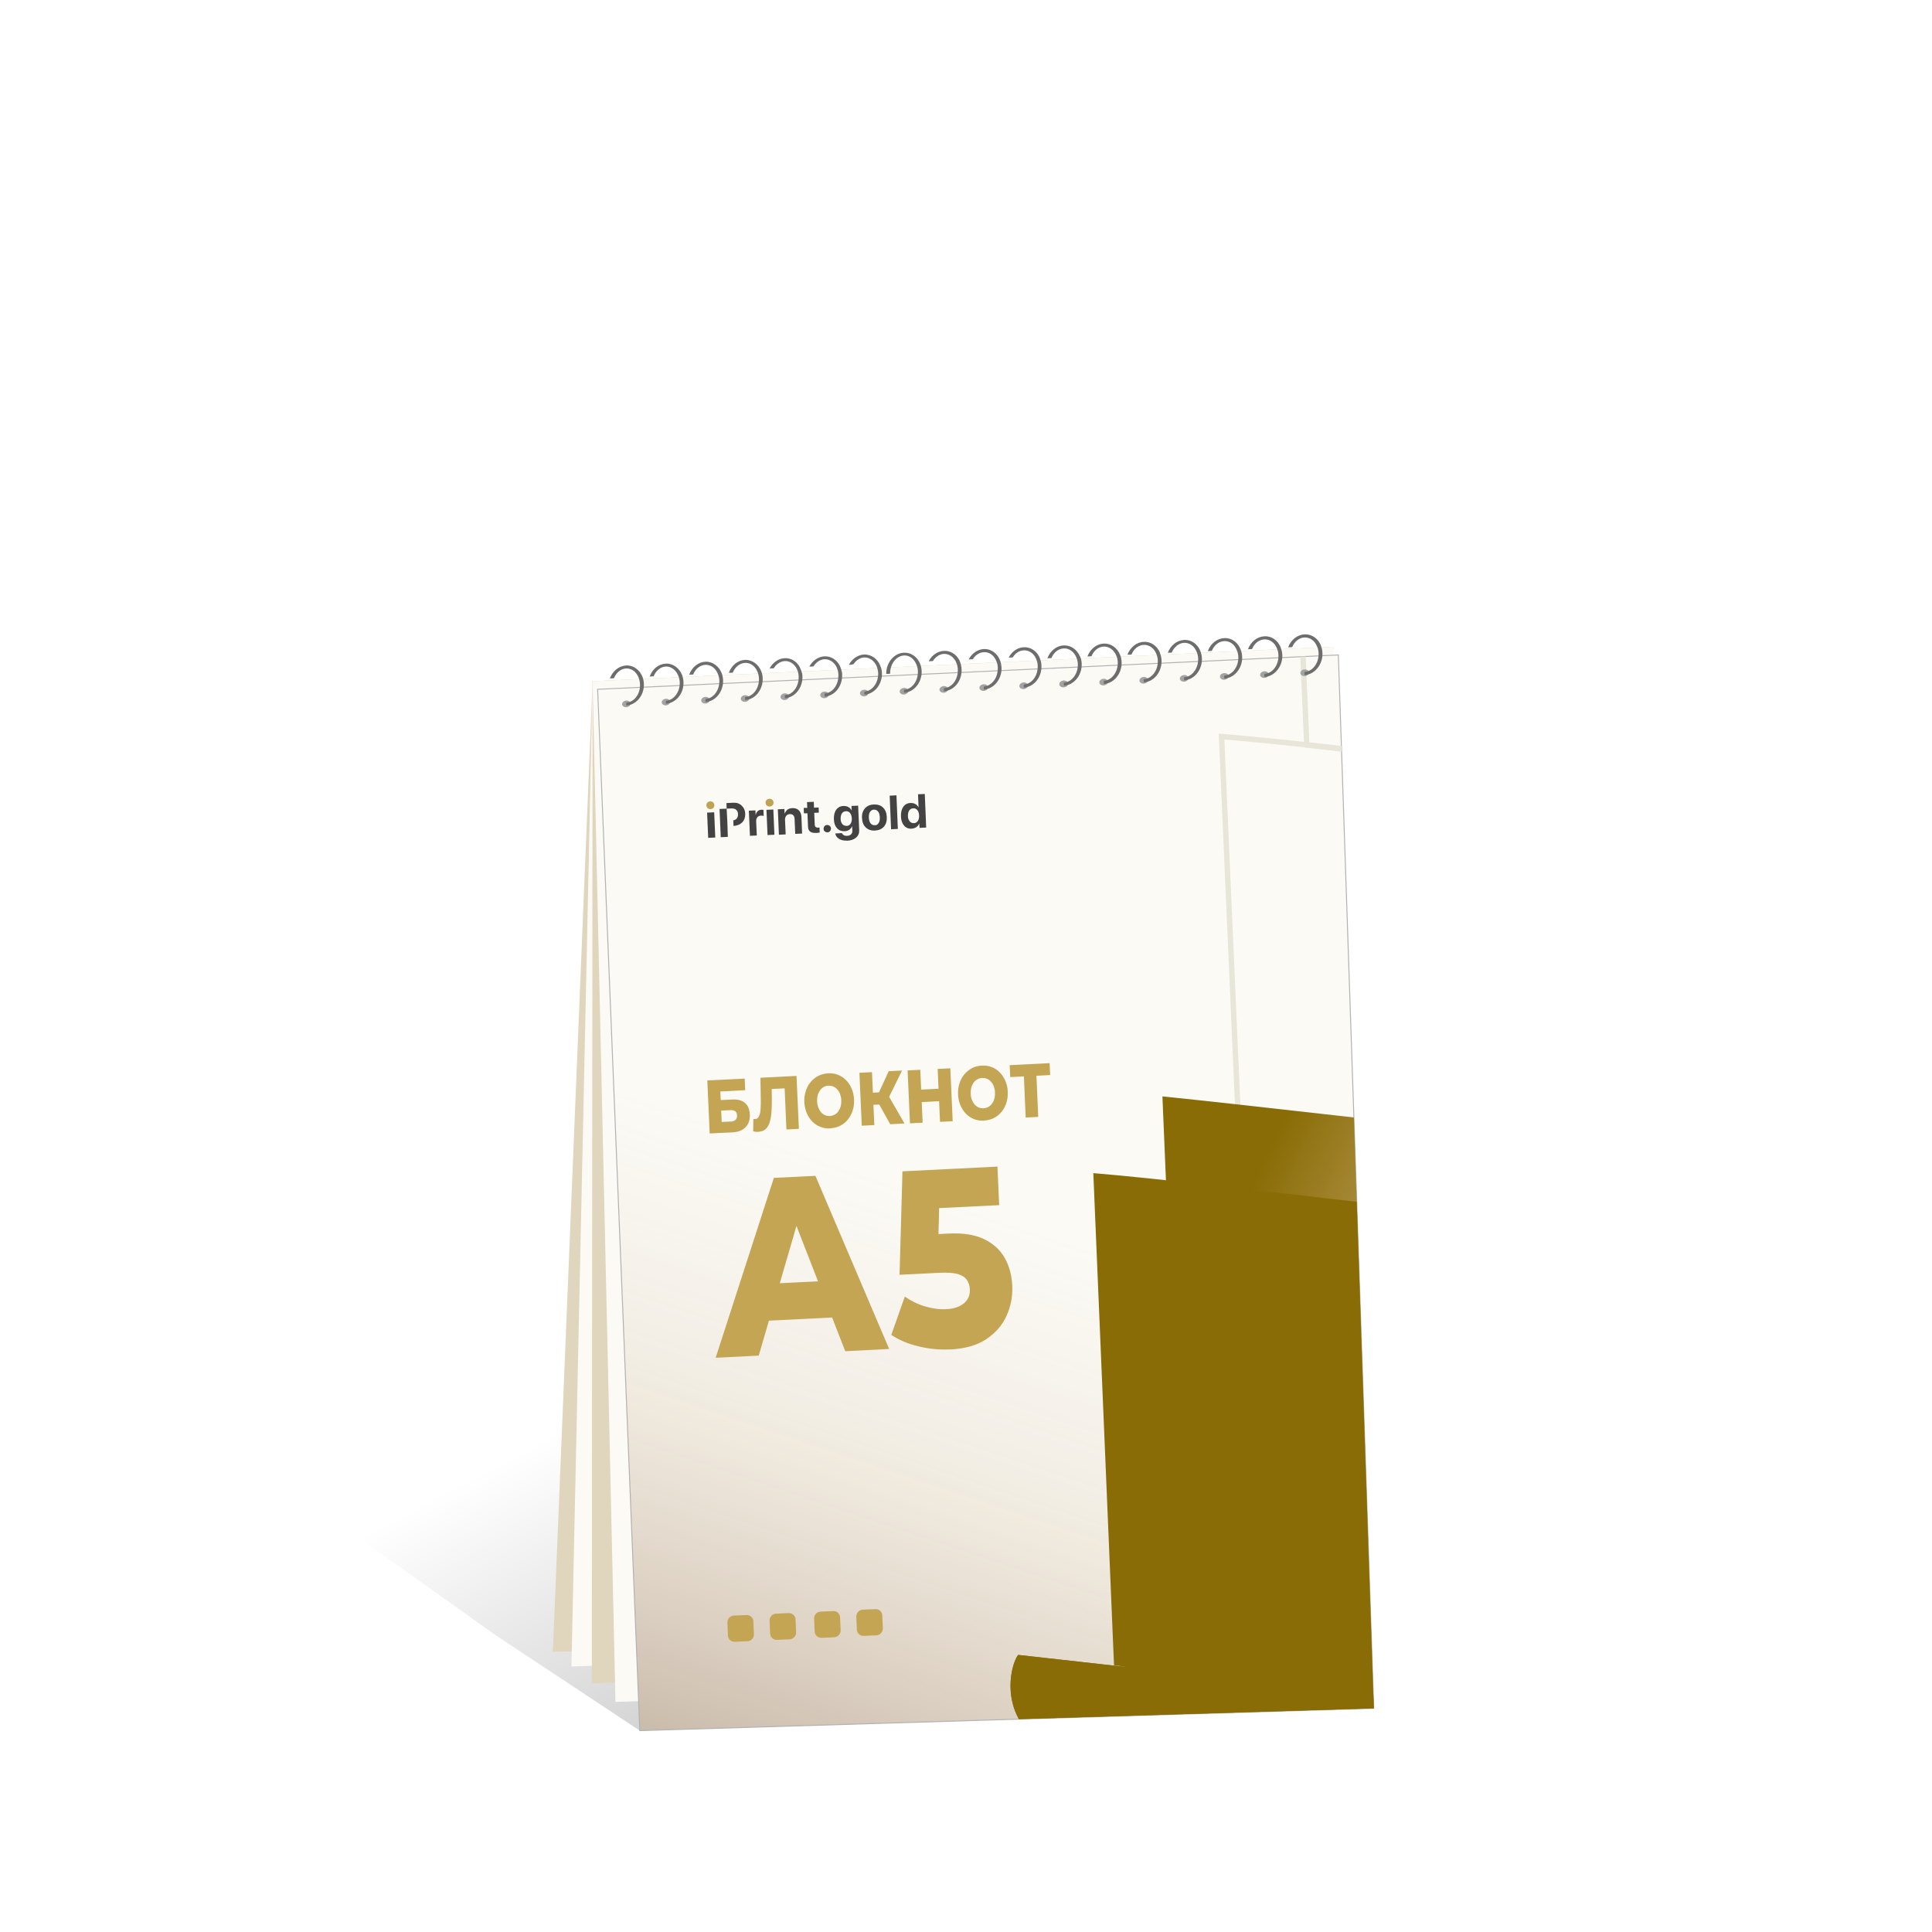 <?xml version="1.0" encoding="UTF-8"?>
<svg id="_Слой_2" data-name="Слой 2" xmlns="http://www.w3.org/2000/svg" xmlns:xlink="http://www.w3.org/1999/xlink" viewBox="0 0 180 180">
  <defs>
    <style>
      .cls-1 {
        fill: #fff;
      }

      .cls-2 {
        fill: url(#_Безымянный_градиент_115);
      }

      .cls-3 {
        fill: url(#_Безымянный_градиент_2-3);
      }

      .cls-3, .cls-4, .cls-5, .cls-6 {
        fill-rule: evenodd;
      }

      .cls-7 {
        fill: #c0a253;
      }

      .cls-8 {
        fill: #c4a554;
      }

      .cls-9 {
        fill: url(#_Безымянный_градиент_2);
      }

      .cls-4 {
        fill: url(#_Безымянный_градиент_2-2);
      }

      .cls-5, .cls-10 {
        stroke: #e8e5d9;
        stroke-width: .5px;
      }

      .cls-5, .cls-10, .cls-11 {
        fill: none;
      }

      .cls-5, .cls-10, .cls-12 {
        stroke-miterlimit: 10;
      }

      .cls-13 {
        fill: #a3a3a3;
      }

      .cls-14 {
        clip-path: url(#clippath);
      }

      .cls-15, .cls-6 {
        fill: #434343;
      }

      .cls-16 {
        fill: #6d6d6d;
      }

      .cls-17 {
        fill: #fbfaf5;
      }

      .cls-12 {
        fill: url(#_Безымянный_градиент_24);
        stroke: #b2b2b2;
        stroke-width: .09px;
      }

      .cls-18 {
        fill: #e0d5bd;
      }
    </style>
    <linearGradient id="_Безымянный_градиент_115" data-name="Безымянный градиент 115" x1="76.47" y1="120.51" x2="107.97" y2="180.31" gradientUnits="userSpaceOnUse">
      <stop offset="0" stop-color="#000" stop-opacity="0"/>
      <stop offset="1" stop-color="#000" stop-opacity=".4"/>
    </linearGradient>
    <linearGradient id="_Безымянный_градиент_24" data-name="Безымянный градиент 24" x1="101.38" y1="83.17" x2="71.3" y2="173.04" gradientUnits="userSpaceOnUse">
      <stop offset=".33" stop-color="#c69c6d" stop-opacity="0"/>
      <stop offset=".58" stop-color="#a98054" stop-opacity=".11"/>
      <stop offset="1" stop-color="#603813" stop-opacity=".4"/>
    </linearGradient>
    <clipPath id="clippath">
      <polygon class="cls-11" points="55.68 64.22 124.69 61.02 127.99 159.16 59.61 161.24 55.68 64.22"/>
    </clipPath>
    <radialGradient id="_Безымянный_градиент_2" data-name="Безымянный градиент 2" cx="-1204.18" cy="1116.59" fx="-1204.18" fy="1116.59" r=".11" gradientTransform="translate(-1086152.92 593732.38) rotate(122.67) scale(903.7 -532) skewX(.12)" gradientUnits="userSpaceOnUse">
      <stop offset="0" stop-color="#ffd88d"/>
      <stop offset=".49" stop-color="#d3b25b"/>
      <stop offset=".77" stop-color="#b3964d"/>
      <stop offset="1" stop-color="#896c05"/>
    </radialGradient>
    <radialGradient id="_Безымянный_градиент_2-2" data-name="Безымянный градиент 2" cx="-1204.36" cy="1118.89" fx="-1204.36" fy="1118.89" r=".11" gradientTransform="translate(-473274.87 750214.44) rotate(87.72) scale(602.89 -449.37) skewX(-.39)" xlink:href="#_Безымянный_градиент_2"/>
    <radialGradient id="_Безымянный_градиент_2-3" data-name="Безымянный градиент 2" cx="-1211.56" cy="1116.76" fx="-1211.56" fy="1116.76" r=".11" gradientTransform="translate(-590462.32 -87787.74) rotate(122.2) scale(199.9 -489.43) skewX(.48)" xlink:href="#_Безымянный_градиент_2"/>
  </defs>
  <g id="_Слой_1-2" data-name="Слой 1">
    <g>
      <rect class="cls-1" width="180" height="180"/>
      <g>
        <polygon class="cls-2" points="100.58 111.41 99.33 43.06 19.63 43.93 19.63 133.44 46.11 152.3 59.61 161.24 127.92 158.19 100.58 111.41"/>
        <g>
          <polygon class="cls-18" points="119.74 151.74 51.51 153.9 55.21 63.47 124.21 60.26 119.74 151.74"/>
          <polygon class="cls-17" points="121.5 153.12 53.24 155.26 55.21 63.47 124.21 60.26 121.5 153.12"/>
          <polygon class="cls-18" points="123.44 154.7 55.14 156.83 55.21 63.47 124.21 60.26 123.44 154.7"/>
          <polygon class="cls-17" points="125.68 156.45 57.34 158.56 55.21 63.47 124.21 60.26 125.68 156.45"/>
          <polygon class="cls-11" points="127.99 159.16 59.61 161.24 55.68 64.22 124.69 61.02 127.99 159.16"/>
          <polygon class="cls-17" points="127.99 159.16 59.61 161.24 55.68 64.22 124.69 61.02 127.99 159.16"/>
          <polygon class="cls-12" points="127.99 159.16 59.61 161.24 55.68 64.22 124.69 61.02 127.99 159.16"/>
          <g class="cls-14">
            <g>
              <path class="cls-10" d="m161.17,127.53l-1.99-45.65c-.21-4.74-3.78-8.6-8.45-9.14l-28.98-3.33-.39-9.14c8.3.84,26.99,3.03,35.56,3.91,9.92,1.02,10,8.21,9.89,12.23l2.21,52.44-7.86-1.32Z"/>
              <path class="cls-5" d="m113.81,68.63l2.38,54.44-10.74-1.26c-1.03,1.37-2.22,7.57,4.72,10.2l41.82,5.09c.34.06.68.11,1.03.13l.24.03c.05,0,.11-.01.16-.02.13,0,.27,0,.41-.01,4.2-.22,7.47-3.77,7.39-7.98h0s0-.15,0-.15v-.04s0-.03,0-.05l-1.96-45.8c.06-3.85-1.13-9.73-9.84-10.68-2.62-.29-6.21-.7-10.16-1.16-8.92-1.03-19.69-2.28-25.45-2.75Z"/>
              <path class="cls-5" d="m153.42,137.24c-.05,0-.11.01-.16.02l-.24-.03c.13,0,.27.01.4.01Zm-1.43-.14c-3.41-.65-5.93-2.52-6.08-6.18-.06-1.39.18-3.12.77-4.29l-41.23-4.82c-.87,1.16-1.87,5.96,2.03,8.78,1.25.91,2.74,1.42,4.27,1.61l40.24,4.89Z"/>
            </g>
            <g>
              <path class="cls-9" d="m110.6,156.77l-2.3-54.62c7.07.71,22.99,2.58,30.28,3.33,8.45.87,8.52,6.99,8.42,10.41l1.88,44.66-38.28-3.78Z"/>
              <path class="cls-4" d="m101.86,109.27l1.93,45.87,1.22.18-10.15-1.13c-.88,1.17-2.01,6.83,3.9,9.06l35.61,4.33c.29.06.58.09.88.11l.21.03s.09-.01.14-.02c.11,0,.23,0,.35,0,3.57-.18,6.36-3.21,6.29-6.79h0s0-.13,0-.13v-.03s0-.03,0-.04l-1.67-39c.05-3.28-.97-8.28-8.38-9.09-2.23-.24-5.28-.6-8.65-.98-7.59-.88-16.77-1.94-21.67-2.34Z"/>
              <path class="cls-3" d="m135.59,167.69s-.09.01-.14.02l-.21-.03c.11,0,.23,0,.34,0Zm-1.22-.12c-2.9-.56-5.15-3.06-5.28-6.17-.05-1.19.21-2.32.72-3.31h-.05s-34.9-3.91-34.9-3.91c-.88,1.17-2.01,6.83,3.9,9.06l35.61,4.33Z"/>
            </g>
          </g>
          <g>
            <g>
              <path class="cls-8" d="m69.65,152.91l-1.19.05c-.34.02-.63-.25-.64-.59l-.05-1.2c-.01-.34.25-.63.59-.65l1.19-.05c.34-.02.63.25.64.59l.05,1.2c.01.34-.25.63-.59.65Z"/>
              <path class="cls-8" d="m73.58,152.73l-1.19.05c-.34.02-.63-.25-.64-.59l-.05-1.2c-.01-.34.25-.63.59-.65l1.19-.05c.34-.02.63.25.64.59l.05,1.2c.01.34-.25.63-.59.65Z"/>
              <path class="cls-8" d="m77.73,152.54l-1.19.05c-.34.02-.63-.25-.64-.59l-.05-1.2c-.01-.34.25-.63.59-.65l1.19-.05c.34-.02.63.25.64.59l.05,1.2c.01.34-.25.63-.59.65Z"/>
              <path class="cls-8" d="m81.66,152.36l-1.19.05c-.34.02-.63-.25-.64-.59l-.05-1.2c-.01-.34.25-.63.59-.65l1.19-.05c.34-.02.63.25.64.59l.05,1.2c.01.34-.25.63-.59.65Z"/>
            </g>
            <g>
              <path class="cls-8" d="m66.12,105.59l-.22-4.93,3.48-.17.05,1.08-2.32.12.04.8,1.08-.05c.51-.03.9.08,1.18.32.28.24.43.6.45,1.08.02.49-.11.89-.4,1.18-.29.3-.71.46-1.25.48l-2.08.1Zm1.12-1.06l.85-.04c.19,0,.34-.06.44-.16.1-.1.15-.24.14-.41-.01-.35-.23-.51-.63-.49l-.85.04.05,1.06Z"/>
              <path class="cls-8" d="m70.71,105.45c-.08,0-.16,0-.25,0-.09,0-.19-.03-.29-.05l.02-1.15c.06.01.11.02.16.01.16,0,.28-.09.36-.25.08-.16.13-.37.15-.65.02-.28.03-.6.02-.98l-.03-1.97,3.36-.17.22,4.93-1.16.06-.18-4.14.27.3-1.69.08.22-.34.02,1.13c0,.48,0,.91-.03,1.3-.03.38-.08.72-.17.99-.08.27-.21.49-.37.64-.16.15-.38.23-.64.25Z"/>
              <path class="cls-8" d="m77.37,105.13c-.33.02-.65-.03-.93-.14-.29-.11-.54-.28-.76-.5-.22-.22-.39-.49-.52-.79-.13-.3-.2-.64-.22-1.01-.02-.37.03-.71.13-1.03.1-.32.25-.6.45-.84.2-.24.43-.44.71-.58.28-.14.58-.22.92-.24.34-.02.65.03.93.14s.54.28.75.5c.22.22.39.49.52.79.13.3.2.64.22,1.01.02.37-.03.72-.13,1.03s-.25.6-.45.84c-.19.24-.43.43-.71.57-.27.14-.58.22-.92.24Zm-.05-1.16c.16,0,.3-.05.44-.12.13-.07.25-.17.34-.3.09-.13.17-.28.22-.46.05-.18.07-.37.06-.58,0-.22-.05-.41-.11-.58s-.15-.31-.26-.43c-.11-.12-.23-.21-.37-.27-.14-.06-.29-.08-.45-.08-.16,0-.31.05-.44.12-.13.07-.25.17-.34.3-.09.13-.17.28-.22.46s-.07.37-.06.59c0,.21.05.4.11.57.07.17.15.32.26.44s.23.21.37.27c.14.06.29.08.45.08Z"/>
              <path class="cls-8" d="m80.29,104.88l-.22-4.93,1.17-.06.22,4.93-1.17.06Zm.75-1.93l-.05-1.13,1.51-.08.05,1.13-1.51.08Zm1.69-.52l-1.1-.09,1.17-2.54,1.24-.06-1.32,2.69Zm.21,2.31l-1.28-2.29.92-.71,1.69,2.93-1.33.07Z"/>
              <path class="cls-8" d="m85.96,104.6l-1.18.06-.22-4.93,1.18-.06.22,4.93Zm1.61-2.01l-1.77.09-.05-1.16,1.77-.09.05,1.16Zm-.21-3l1.18-.06.22,4.93-1.18.06-.22-4.93Z"/>
              <path class="cls-8" d="m91.69,104.41c-.33.02-.64-.03-.93-.14-.29-.11-.54-.28-.76-.5-.22-.22-.39-.49-.52-.79-.13-.3-.2-.64-.22-1.01-.02-.37.03-.71.13-1.03.1-.32.25-.6.45-.84.2-.24.44-.43.71-.58s.58-.22.92-.24c.34-.02.65.03.93.14.29.11.54.28.75.5.22.22.39.49.52.79.13.3.21.64.22,1.01.02.37-.03.72-.13,1.03-.1.32-.25.6-.45.84-.2.24-.43.43-.71.57-.27.14-.58.22-.92.24Zm-.05-1.16c.16,0,.31-.05.44-.12.13-.07.25-.17.34-.3.1-.13.17-.28.22-.46.05-.18.07-.37.06-.58,0-.22-.05-.41-.11-.58s-.15-.31-.26-.43c-.11-.12-.23-.21-.37-.27-.14-.06-.29-.08-.45-.08-.16,0-.31.05-.44.12-.13.07-.25.17-.35.3-.09.13-.17.28-.22.46s-.07.37-.06.59c0,.21.04.4.11.57.07.17.15.32.26.44.11.12.23.21.37.27.14.06.29.08.45.08Z"/>
              <path class="cls-8" d="m95.56,104.11l-.18-4.14.28.3-1.54.08-.05-1.11,3.72-.19.05,1.11-1.54.08.25-.32.18,4.14-1.16.06Z"/>
              <path class="cls-8" d="m66.68,126.49l5.42-16.75,3.87-.19,6.87,16.13-4.09.21-5.42-13.92,1.55-.08-4.19,14.41-4.01.2Zm3.21-3.36l.86-3.48,6.79-.34,1.16,3.38-8.81.44Z"/>
              <path class="cls-8" d="m88.49,125.72c-.95.05-1.92-.04-2.9-.28-.98-.23-1.83-.59-2.55-1.07l1.26-3.57c.59.41,1.22.72,1.9.92.68.2,1.35.29,2.01.25s1.19-.21,1.59-.54c.4-.33.58-.76.56-1.31-.01-.33-.11-.62-.28-.87-.17-.25-.45-.43-.84-.55-.39-.11-.94-.15-1.66-.12l-3.77.19.27-9.64,8.85-.44.16,3.59-7.46.37,1.92-2.14-.17,6.51-2.09-1.94,3.08-.15c1.38-.07,2.49.11,3.34.53.85.42,1.49,1.01,1.91,1.76.42.76.65,1.62.69,2.59.04.97-.13,1.89-.53,2.77-.39.88-1.02,1.6-1.88,2.18-.86.58-2,.9-3.4.97Z"/>
            </g>
            <g>
              <path class="cls-6" d="m66.64,78.03l-.66.03-.1-2.35.66-.03.1,2.35Zm3.23-.15l-.1-2.35.61-.03.02.42h.01c.03-.15.1-.27.19-.35.09-.08.21-.13.35-.13.07,0,.13,0,.18.02l.02.56c-.06-.02-.14-.03-.23-.03-.16,0-.28.06-.36.15-.08.1-.12.23-.11.39l.06,1.31-.64.03Zm1.54-2.43l.1,2.35.64-.03-.1-2.35-.64.03Zm1.16,2.3l-.1-2.35.61-.03.02.42h.01c.06-.15.15-.27.26-.36.12-.09.27-.13.45-.14.26-.01.46.06.61.21.15.15.23.36.24.64l.06,1.52-.64.03-.06-1.38c0-.16-.05-.27-.12-.35-.08-.08-.18-.12-.33-.11s-.25.06-.33.16c-.08.1-.12.23-.11.38l.06,1.35-.64.03Zm3.26-3.05l-.64.03.02.54h-.33s.02.5.02.5h.33s.05,1.22.05,1.22c0,.23.07.39.2.49.12.09.32.14.59.12.13,0,.23-.02.3-.04l-.02-.47s-.09.02-.15.02c-.18,0-.28-.08-.29-.25l-.05-1.13.43-.02-.02-.48-.43.02-.02-.54Zm-6.73.35c-.21-.19-.47-.28-.8-.26l-.62.03.02.52-.66.03.11,2.63.66-.03-.03-.99-.02-.52-.06-1.12.45-.02c.19,0,.34.03.44.13.11.09.17.23.17.41s-.04.32-.14.42c-.08.08-.18.13-.3.15l.02.52h.01c.33-.02.6-.13.8-.33.2-.21.29-.47.28-.8s-.13-.58-.34-.77Z"/>
              <ellipse class="cls-7" cx="66.18" cy="75.03" rx=".37" ry=".36" transform="translate(-5.45 5.18) rotate(-4.31)"/>
              <ellipse class="cls-7" cx="71.69" cy="74.79" rx=".37" ry=".36" transform="translate(-5.41 5.59) rotate(-4.31)"/>
              <path class="cls-15" d="m77.33,77.44c-.07.07-.15.11-.24.11s-.18-.03-.25-.09c-.07-.06-.11-.15-.11-.24s.03-.18.09-.25c.07-.07.15-.11.24-.11s.18.03.25.09c.07.06.11.15.11.24s-.03.18-.09.25Z"/>
              <path class="cls-15" d="m78.87,76.95c.16,0,.28-.07.37-.2.09-.12.13-.29.12-.5s-.06-.38-.16-.5c-.1-.12-.23-.18-.39-.17s-.28.07-.37.2c-.09.13-.12.3-.12.51s.06.37.16.49c.1.11.22.17.38.16Zm.05,1.37c-.3.01-.55-.04-.75-.17-.2-.12-.32-.29-.35-.5l.62-.03c.03.08.09.14.17.19.09.05.19.07.31.06.16,0,.28-.05.37-.14.09-.09.13-.2.12-.33l-.02-.41h-.01c-.05.13-.14.23-.26.32-.13.08-.27.13-.44.13-.29.01-.52-.08-.7-.28-.18-.2-.28-.48-.29-.84s.06-.66.22-.88c.16-.22.39-.34.69-.35.16,0,.31.03.44.1.13.07.23.18.3.31h.01s-.02-.41-.02-.41l.62-.03.1,2.3c.01.28-.09.5-.29.68-.2.17-.48.27-.83.29Z"/>
              <path class="cls-15" d="m82.35,77.02c-.2.22-.47.34-.83.36s-.64-.08-.86-.29c-.22-.21-.33-.5-.35-.88s.08-.68.28-.9c.2-.23.48-.35.83-.36s.64.08.85.29c.22.21.33.5.35.87s-.07.68-.27.91Zm-.85-.13c.16,0,.28-.08.36-.21.09-.13.12-.31.11-.54s-.06-.41-.16-.53c-.1-.12-.22-.18-.38-.18s-.28.08-.37.21c-.09.13-.12.31-.11.54s.06.41.16.53c.1.12.22.18.38.17Z"/>
              <path class="cls-15" d="m83.02,77.26l-.13-3.13.63-.03.13,3.13-.63.03Z"/>
              <path class="cls-15" d="m84.94,77.21c-.29.01-.53-.08-.71-.29-.18-.21-.28-.5-.29-.87s.06-.66.22-.89c.16-.22.39-.34.68-.35.16,0,.31.03.44.1.13.07.23.18.29.3h.01s-.05-1.21-.05-1.21l.63-.03.13,3.13-.62.03-.02-.4h-.01c-.05.13-.14.24-.27.33-.13.09-.27.13-.44.14Zm.14-1.9c-.16,0-.28.08-.37.2-.09.13-.12.3-.12.51s.06.38.16.5c.1.12.23.17.39.17s.28-.07.37-.2c.09-.13.13-.3.12-.51s-.06-.38-.16-.5c-.1-.12-.23-.18-.38-.17Z"/>
            </g>
          </g>
          <g>
            <path class="cls-13" d="m58.74,65.56c0-.17-.18-.3-.39-.29s-.39.16-.39.33.18.3.39.29.39-.16.39-.33Z"/>
            <path class="cls-13" d="m62.43,65.39c0-.17-.18-.3-.39-.29s-.39.16-.39.33.18.3.39.29.39-.16.39-.33Z"/>
            <path class="cls-13" d="m66.12,65.22c0-.17-.18-.3-.4-.29s-.39.16-.39.33.18.3.4.29.39-.16.39-.33Z"/>
            <path class="cls-13" d="m69.81,65.06c0-.17-.18-.3-.4-.29s-.39.16-.39.33.18.3.4.29.39-.16.39-.33Z"/>
            <path class="cls-13" d="m73.51,64.89c0-.17-.18-.3-.4-.29s-.39.16-.39.33.18.3.4.29.39-.16.39-.33Z"/>
            <path class="cls-13" d="m77.21,64.72c0-.17-.18-.3-.4-.29s-.39.16-.39.33.18.3.4.29.39-.16.39-.33Z"/>
            <path class="cls-13" d="m80.91,64.55c0-.17-.18-.3-.4-.29s-.4.16-.39.33.18.3.4.29.4-.16.39-.33Z"/>
            <path class="cls-13" d="m84.62,64.38c0-.17-.18-.3-.4-.29s-.4.16-.4.33.18.3.4.29.4-.16.4-.33Z"/>
            <path class="cls-13" d="m88.33,64.21c0-.17-.18-.3-.4-.29s-.4.16-.4.33.18.3.4.29.4-.16.4-.33Z"/>
            <path class="cls-13" d="m92.05,64.04c0-.17-.18-.3-.4-.29s-.4.16-.4.33.18.3.4.29.4-.16.4-.33Z"/>
            <path class="cls-13" d="m95.77,63.87c0-.17-.18-.3-.4-.29s-.4.16-.4.33c0,.17.18.3.4.29s.4-.16.4-.33Z"/>
            <path class="cls-13" d="m99.5,63.7c0-.17-.18-.3-.4-.29s-.4.16-.4.33.18.3.4.29.4-.16.4-.33Z"/>
            <path class="cls-13" d="m99.5,63.7c0-.17-.18-.3-.4-.29s-.4.16-.4.33.18.3.4.29.4-.16.4-.33Z"/>
            <path class="cls-13" d="m103.22,63.53c0-.17-.18-.3-.4-.29s-.4.16-.4.33.18.3.4.29.4-.16.4-.33Z"/>
            <path class="cls-13" d="m106.96,63.36c0-.17-.18-.3-.4-.29s-.4.16-.4.33.18.3.4.29.4-.16.4-.33Z"/>
            <path class="cls-13" d="m110.72,63.18c0-.17-.18-.3-.4-.29s-.4.16-.4.33c0,.17.18.3.4.29s.4-.16.4-.33Z"/>
            <path class="cls-13" d="m114.46,63c0-.17-.18-.3-.4-.29s-.4.16-.4.33.18.3.4.29.4-.16.4-.33Z"/>
            <path class="cls-13" d="m118.2,62.83c0-.17-.18-.3-.4-.29s-.4.16-.4.33.18.3.4.29.4-.16.4-.33Z"/>
            <path class="cls-13" d="m121.95,62.66c0-.17-.18-.3-.4-.29s-.4.16-.4.33.18.3.4.29.4-.16.4-.33Z"/>
            <path class="cls-16" d="m59.86,63.06c-.26-.65-.85-1.1-1.53-1.06s-1.26.53-1.51,1.21l.38-.02c.21-.52.64-.89,1.14-.91s.93.3,1.14.81c.09.2.14.44.15.68v.04c.01.89-.57,1.62-1.28,1.65v.27c.9-.04,1.65-.91,1.64-1.94,0-.27-.05-.51-.13-.73Zm3.69-.17c-.26-.65-.85-1.1-1.53-1.06s-1.25.52-1.49,1.2l.37-.02c.2-.52.64-.89,1.13-.91s.93.31,1.14.81c.1.21.16.45.16.71v.02c0,.88-.58,1.61-1.29,1.65v.27c.91-.04,1.65-.91,1.64-1.94,0-.27-.05-.51-.13-.73Zm3.69-.17c-.26-.65-.85-1.1-1.52-1.07s-1.26.52-1.51,1.21l.37-.02c.21-.52.64-.88,1.14-.9s.93.3,1.14.8c.1.21.16.45.16.71v.02c0,.88-.58,1.62-1.29,1.65v.28c.91-.04,1.64-.92,1.64-1.95,0-.27-.05-.51-.13-.73Zm3.69-.17c-.26-.65-.85-1.1-1.52-1.07-.68.03-1.26.52-1.51,1.21l.37-.02c.21-.52.64-.88,1.14-.91s.94.3,1.15.8c.09.21.15.45.15.69v.04c0,.88-.57,1.62-1.29,1.65v.28c.91-.04,1.64-.92,1.64-1.95,0-.27-.05-.51-.13-.73Zm3.79.18c-.02-.12-.06-.24-.11-.35-.03-.08-.06-.15-.1-.23-.28-.53-.81-.86-1.4-.83s-1.12.41-1.41.96l.39-.02c.23-.38.61-.65,1.03-.67s.79.21,1.03.57c.05.07.08.15.12.23.05.1.08.23.11.35.02.11.03.23.03.34v.04c0,.75-.41,1.4-.98,1.59-.1.03-.21.05-.31.06v.28c.13,0,.25-.03.37-.07.72-.22,1.27-.99,1.27-1.88,0-.13-.01-.26-.03-.38Zm3.7-.17c-.02-.12-.06-.24-.1-.35-.03-.08-.06-.15-.1-.23-.29-.53-.82-.86-1.41-.83s-1.12.41-1.41.96l.39-.02c.24-.38.6-.65,1.02-.67s.8.21,1.04.57c.05.07.08.15.12.23.05.1.08.23.11.35.02.11.03.23.03.35v.04c0,.75-.41,1.4-.98,1.59-.1.04-.2.06-.31.07v.28c.13,0,.26-.03.37-.07.73-.22,1.27-.99,1.27-1.88,0-.13,0-.26-.03-.38Zm3.6-.52c-.17-.45-.51-.8-.93-.96-.19-.07-.38-.11-.59-.1-.6.03-1.13.42-1.41.96h.04c.13,0,.26-.03.39-.06.2-.3.49-.53.81-.6h0c.06-.01.11-.02.18-.03.15,0,.3.02.44.08.31.12.56.38.72.72.08.21.14.45.15.7v.03c0,.75-.42,1.4-.98,1.59-.1.04-.21.06-.31.07v.28c.12,0,.25-.03.37-.07.73-.22,1.27-.99,1.27-1.88,0-.26-.05-.5-.15-.73Zm3.72-.17c-.26-.66-.84-1.09-1.53-1.06-.68.03-1.26.52-1.51,1.2-.09.23-.13.49-.13.74v.04s.36-.02.36-.02c0,0,0-.03,0-.04,0-.27.05-.52.15-.75.21-.52.64-.88,1.14-.91s.93.3,1.14.8c.1.21.16.46.16.71v.02c0,.89-.58,1.63-1.3,1.66v.28c.91-.04,1.65-.91,1.65-1.95,0-.27-.05-.51-.14-.73Zm3.81.18c-.02-.12-.05-.24-.09-.35-.03-.08-.06-.16-.1-.23-.29-.53-.82-.86-1.42-.83-.6.03-1.13.41-1.42.97l.39-.02c.24-.38.6-.64,1.03-.67h0c.41-.01.8.21,1.03.58.05.07.09.15.12.23.05.1.09.23.11.35.03.12.04.25.04.38,0,.75-.41,1.4-.98,1.59-.1.04-.21.06-.32.07v.28c.13,0,.26-.03.37-.07.74-.22,1.28-.98,1.28-1.88,0-.13,0-.26-.04-.38Zm3.72-.17c-.02-.12-.05-.24-.1-.35-.03-.08-.06-.15-.1-.23-.29-.52-.81-.86-1.41-.83s-1.13.42-1.41.97l.38-.02c.24-.39.61-.64,1.04-.66s.79.2,1.02.57c.05.07.09.15.12.23.05.1.09.23.12.35.02.11.03.23.03.35v.04c0,.74-.41,1.39-.98,1.59-.11.04-.21.06-.32.07v.28c.13,0,.25-.03.37-.07.73-.22,1.28-.99,1.28-1.88,0-.13-.01-.27-.04-.39Zm3.63-.52c-.25-.66-.83-1.09-1.52-1.06-.6.03-1.12.41-1.41.97l.38-.02c.24-.39.61-.64,1.03-.66.5-.02.94.29,1.15.79.09.2.15.44.15.7v.04c0,.75-.41,1.39-.98,1.59-.1.04-.2.06-.32.07v.28c.13,0,.26-.03.37-.07.74-.22,1.28-.99,1.28-1.89,0-.27-.04-.51-.14-.74Zm3.73-.17c-.26-.66-.85-1.09-1.53-1.06-.68.03-1.26.52-1.52,1.2l.38-.02c.21-.52.65-.88,1.15-.9s.92.3,1.15.79c.1.21.16.46.16.72v.02c0,.88-.59,1.62-1.31,1.66v.28c.92-.04,1.67-.92,1.67-1.96,0-.27-.05-.52-.14-.74Zm0,0c-.26-.66-.85-1.09-1.53-1.06-.68.03-1.26.52-1.52,1.2l.38-.02c.21-.52.65-.88,1.15-.9s.92.3,1.15.79c.1.21.16.46.16.72v.02c0,.88-.59,1.62-1.31,1.66v.28c.92-.04,1.67-.92,1.67-1.96,0-.27-.05-.52-.14-.74Zm3.73-.17c-.26-.66-.85-1.09-1.53-1.06s-1.26.52-1.52,1.2l.38-.02c.21-.52.64-.88,1.14-.9s.93.3,1.15.79c.1.21.16.46.16.72v.02c0,.88-.59,1.62-1.3,1.66v.29c.92-.04,1.66-.92,1.66-1.96,0-.27-.05-.52-.14-.74Zm3.73-.17c-.26-.65-.84-1.09-1.52-1.05h0c-.68.02-1.27.51-1.53,1.2l.38-.02c.21-.52.64-.88,1.14-.9s.94.3,1.15.79c.1.21.16.45.16.71v.04c0,.88-.58,1.62-1.31,1.66v.29c.92-.04,1.66-.92,1.66-1.96,0-.27-.05-.52-.14-.74Zm3.76-.17c-.26-.66-.84-1.1-1.53-1.06s-1.27.52-1.52,1.2l.37-.02c.21-.52.65-.89,1.15-.91s.94.3,1.15.8c.1.21.16.46.16.72v.02c0,.89-.59,1.63-1.31,1.67v.28c.92-.04,1.66-.92,1.66-1.96,0-.27-.05-.52-.14-.73Zm3.74-.17c-.26-.66-.84-1.1-1.53-1.06-.68.03-1.28.52-1.53,1.21l.37-.02c.21-.52.65-.89,1.16-.91.51-.02.95.3,1.15.8.1.21.16.45.16.71v.04c0,.88-.58,1.63-1.31,1.66v.28c.92-.04,1.67-.92,1.67-1.95,0-.27-.05-.52-.14-.74Zm3.74-.17c-.26-.66-.84-1.1-1.53-1.06s-1.28.52-1.53,1.21l.38-.02c.21-.52.64-.88,1.15-.9s.94.3,1.15.8c.1.21.16.45.16.71v.04c0,.89-.58,1.63-1.31,1.66v.29c.92-.04,1.67-.93,1.67-1.96,0-.27-.05-.52-.14-.74Zm3.75-.17c-.25-.66-.84-1.1-1.53-1.07s-1.28.52-1.54,1.21l.38-.02c.21-.52.65-.88,1.15-.9s.94.3,1.15.8c.1.21.16.45.16.71v.04c0,.89-.59,1.63-1.31,1.66v.29c.92-.04,1.67-.93,1.67-1.96,0-.27-.04-.52-.14-.75Z"/>
          </g>
        </g>
      </g>
    </g>
  </g>
</svg>